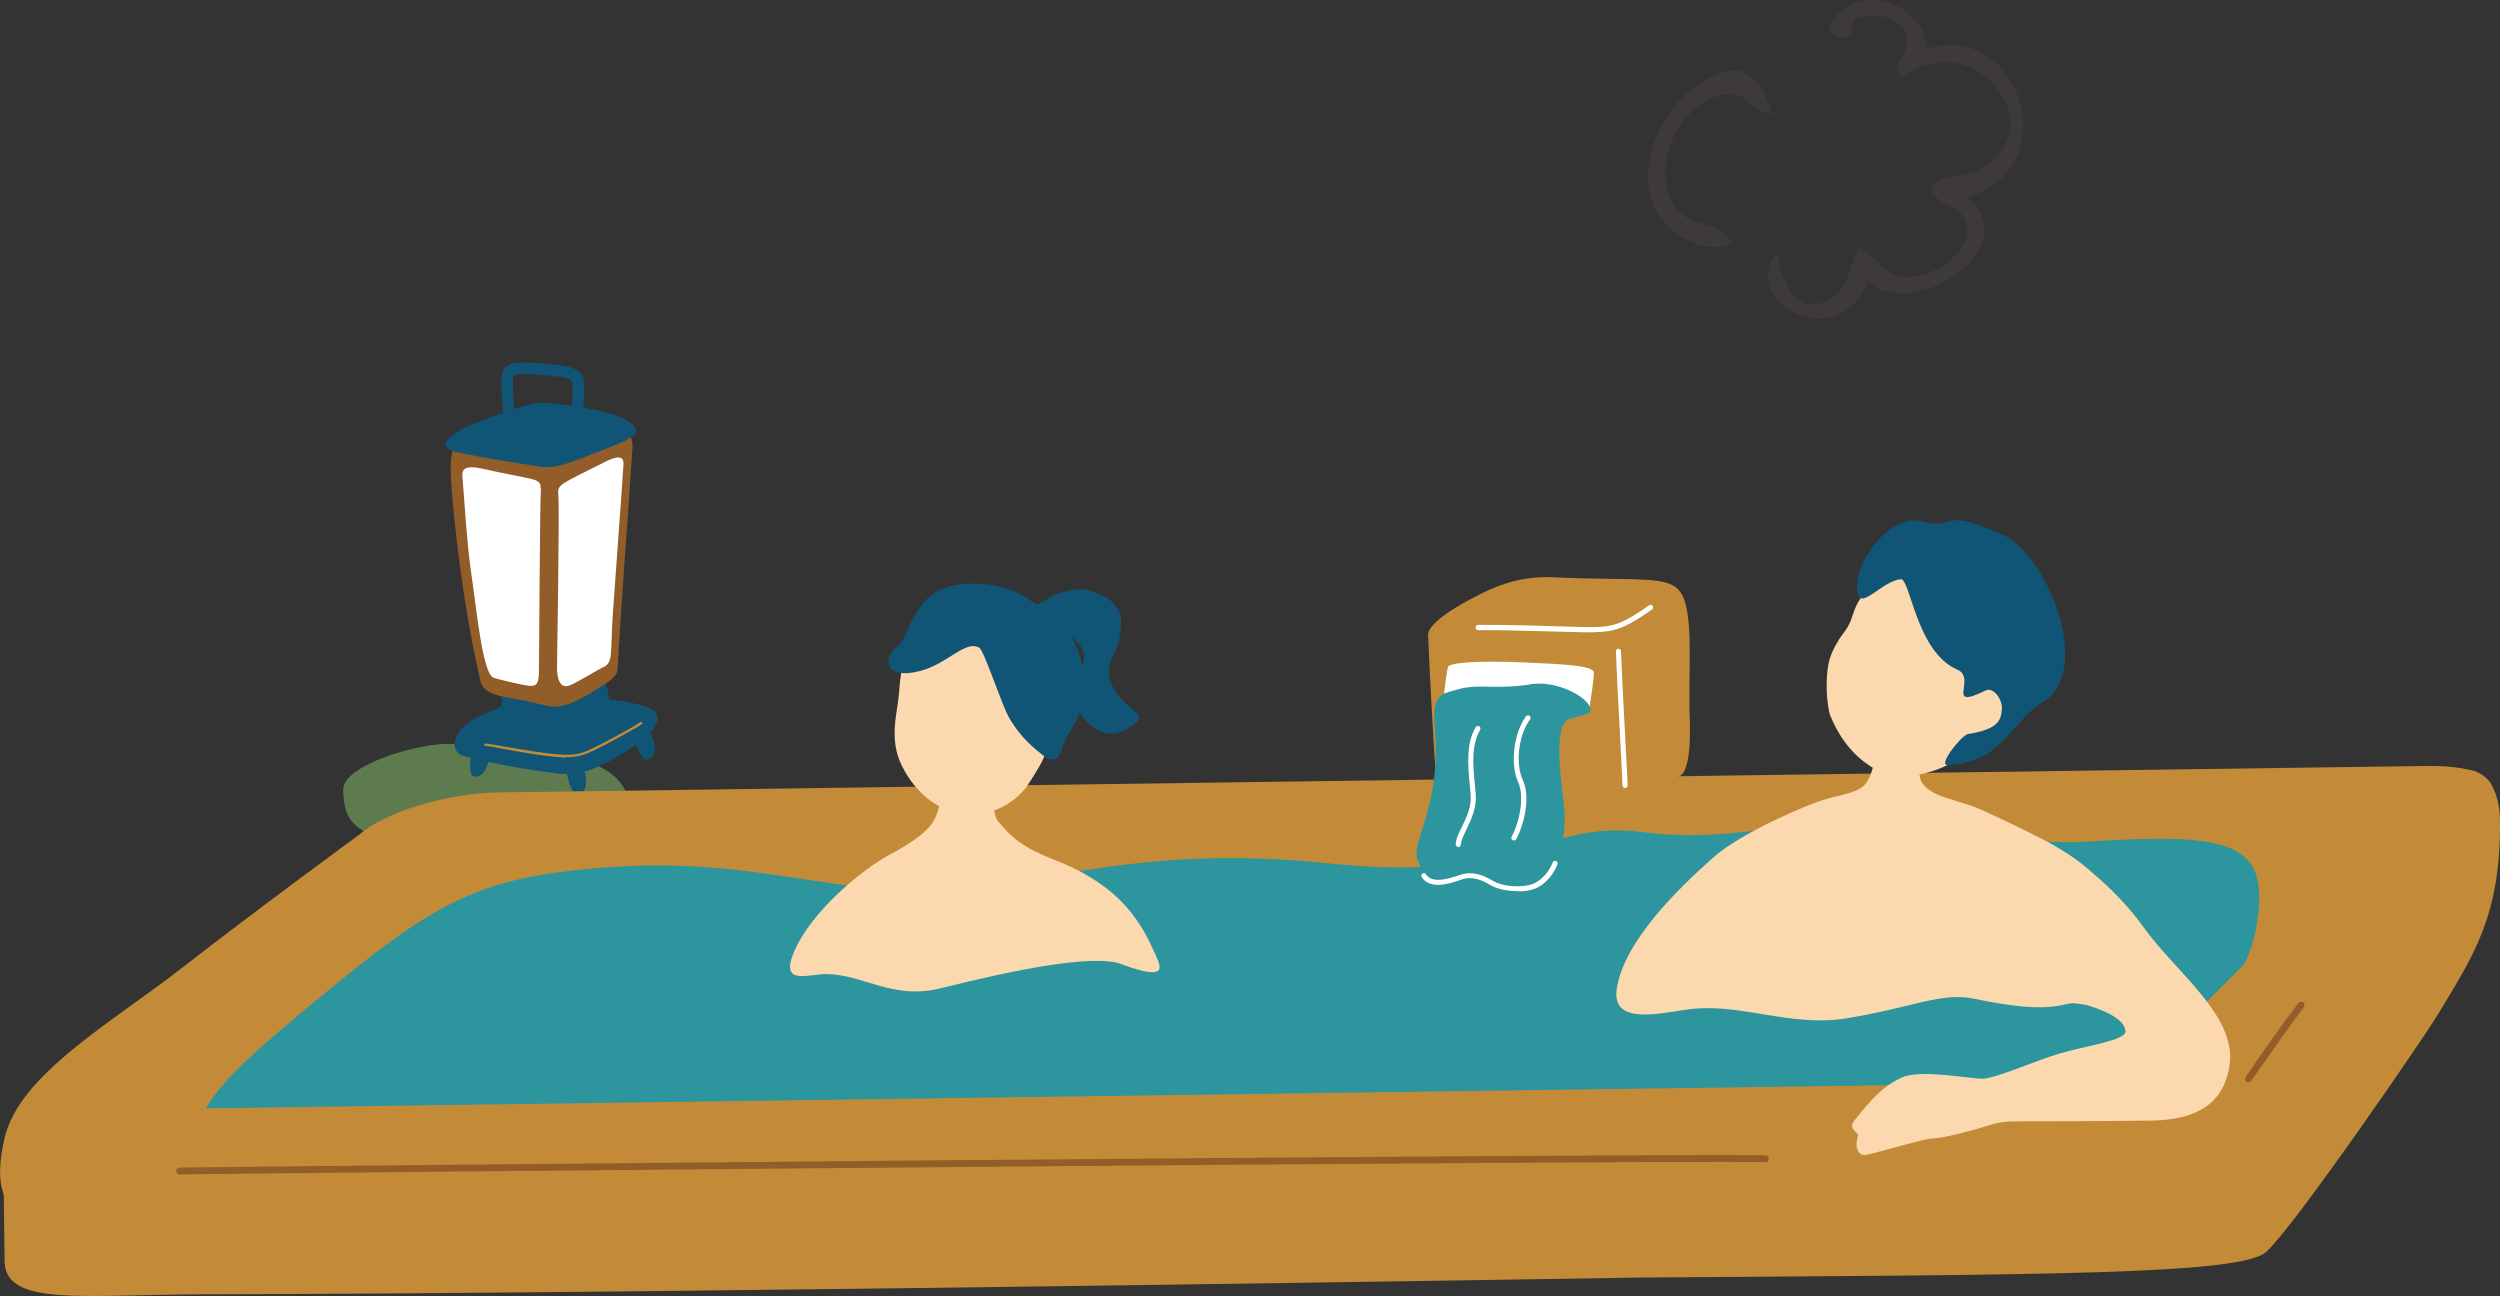 <?xml version="1.0" encoding="UTF-8"?>
<svg id="_レイヤー_2" data-name="レイヤー 2" xmlns="http://www.w3.org/2000/svg" viewBox="0 0 113.42 58.8">
  <rect x="0" y="0" width="113.42" height="58.8" fill="#333333" stroke="none"/>
  <defs>
    <style>
      .cls-1 {
        fill: #3e3a39;
        fill-rule: evenodd;
      }

      .cls-2 {
        fill: #c38b38;
      }

      .cls-3 {
        fill: #2d959d;
      }

      .cls-4 {
        fill: #fff;
      }

      .cls-5 {
        fill: #5e7a4f;
      }

      .cls-6 {
        fill: #105575;
      }

      .cls-7 {
        fill: #925d28;
      }

      .cls-8 {
        fill: #fbd8ae;
      }
    </style>
  </defs>
  <g id="_作業" data-name="作業">
    <g>
      <g>
        <path class="cls-5" d="M18.12,38.17c-2.31-.34-2.51-1.19-2.55-2.33-.04-1.14,3.53-2.18,4.97-2.09,4.08.26,6.91.47,7.78,2.02.72,1.28-3.32,2.15-5.61,2.17-2.3.02-2.84.48-4.58.22Z"/>
        <g>
          <path class="cls-6" d="M21.88,32.45c-1.37.55-1.6,1.66-.8,1.86,1.67.43,3.05.63,3.9.74.91.12,1.59.24,3.7-1.14,1.17-.77,1.31-1.31,1.03-1.62-.58-.63-4.64-.77-5.31-.77-.66,0-1.99.71-2.54.93Z"/>
          <path class="cls-2" d="M25.66,34.35c.54.01.81-.09,1.19-.26.53-.25,1.88-.97,2.27-1.24.03-.02.03-.05.01-.08-.02-.03-.05-.03-.08-.01-.38.27-1.72.98-2.25,1.23-.53.25-.84.33-2.09.17-.74-.1-1.41-.22-1.89-.3-.37-.07-.63-.11-.79-.13,0,0,0,0,0,0-.03,0-.06.02-.06.05,0,.03.02.06.05.06.15.01.42.06.77.13.49.09,1.16.21,1.9.31.4.05.71.08.96.09Z"/>
          <path class="cls-6" d="M27.61,31.66c.07.77.61,1.24-.4,1.37-1,.13-3.67.17-4.19.15-.53-.02-.33-.53-.27-1.03.06-.5-.21-1.45.92-1.45s2.53-.07,3.16-.13c.63-.06.76.75.79,1.1Z"/>
          <path class="cls-7" d="M23.52,18.86c-2.74,1.31-3.22.51-3.04,3.19.08,1.17.47,5.24,1.32,8.86.13.57.83.67,1.7.82.83.14,1.29.34,1.66.33.55,0,1.21-.35,1.68-.65.52-.32,1.16-.64,1.18-1.05.12-2.31.47-6.94.67-9.94.07-1.07-.52-.9-1.98-1.39-1.29-.43-2.59-.46-3.19-.17Z"/>
          <path class="cls-6" d="M26.43,19.4h-.53c0-.24.02-.59.04-.96.02-.37.05-.76.04-1.03,0-.25-.27-.3-1.33-.39l-.22-.02c-.86-.08-1.08-.01-1.13.03-.02.02-.03.13-.03.21-.02.29,0,.63.05,1.19.01.19.03.41.05.66l-.52.04c-.02-.25-.03-.47-.05-.66-.04-.58-.07-.93-.05-1.25.01-.2.02-.42.21-.58.23-.2.63-.24,1.52-.16l.22.02c1.08.09,1.8.16,1.81.9,0,.29-.02.68-.04,1.07-.02.36-.04.7-.04.93Z"/>
          <path class="cls-6" d="M21.38,34.26c-.11.61-.03.94.12.97.55.09.7-.76.68-.95-.03-.19-.73-.42-.8-.02Z"/>
          <path class="cls-6" d="M25.74,35.2c.13.6.33.88.48.85.54-.12.36-.97.26-1.14-.1-.16-.83-.11-.74.29Z"/>
          <path class="cls-6" d="M28.81,33.68c.21.58.44.84.59.78.52-.19.24-1.01.12-1.16-.12-.15-.84,0-.7.38Z"/>
          <path class="cls-6" d="M21.35,19.29c-1.28.56-1.44,1.04-.68,1.21,1.59.35,2.77.49,3.57.63.91.17,1.2.03,3.43-.84,1.44-.56,1.37-.78.85-1.17-.64-.49-3.37-.87-4-.85s-2.67.8-3.18,1.02Z"/>
          <path class="cls-4" d="M24.54,22.15c-.05.56-.08,8.15-.09,8.32,0,.64-.16.7-.61.62s-1.18-.26-1.42-.33c-.53-.13-.79-3.08-1.07-4.97-.18-1.25-.28-3.15-.37-4.15-.03-.34.07-.57.99-.36,2.18.5,2.59.39,2.55.85Z"/>
          <path class="cls-4" d="M25.33,22.44c.06.56-.06,7.75-.06,7.92.03.64.23.9.64.71.45-.21,1.17-.67,1.42-.78.5-.23.35-.48.47-2.39.08-1.24.41-5.59.47-6.59.02-.34.15-.85-.85-.34-2,1.01-2.14,1-2.09,1.47Z"/>
        </g>
        <path class="cls-2" d="M102.02,54.34c-2.08,1.85-13.82,1.18-16.18,1.26,0,0-73.86.11-79.56.06-4.19-.04-7.07.36-6.08-4,.66-2.91,4.82-5.23,8.03-7.73,3.51-2.73,8.09-6.08,8.09-6.08,1.13-1.01,3.98-1.87,6.34-1.9l87.42-1.2c2.36-.03,3.28.54,2.99,1.64-1.4,5.19-7.04,14.37-11.06,17.95Z"/>
        <path class="cls-3" d="M13.33,46.22c5.3-4.39,7.35-6.02,11.96-6.64,7.5-1.01,11.08.71,16.09.82,5.37.11,9.56-2.2,18.9-1.23,8.91.93,9.66-2,14.24-1.42,4.62.59,7.74-.91,11.81-.67s4.83,1.34,8.42,1.1c6.39-.42,8.03.08,7.71,3.22-.49,4.79-4.06,4.24-6.74,7.19-2.68,2.95-10.52,3.72-23.99,4.39-9.67.48-41.8,1.18-52.34.81-12.48-.44-12.55-2.18-6.06-7.56Z"/>
        <g>
          <path class="cls-8" d="M40.91,34.73c.66,1.34,1.74,2.07,2.73,2.18.92.11,2.01-.11,2.87-1.13.06-.07.64-.94.83-1.37,1.21-2.78,1.04-7.28-2.85-7.69-2.37-.25-3.55,2.15-3.7,4.68-.06.93-.49,2.08.12,3.33Z"/>
          <path class="cls-6" d="M46.73,27.24c-.7-.59-2.25-.95-3.53-.66-1.89.43-1.89,2.37-2.55,2.81-.51.34-.67,1.5,1.1,1.05,1.23-.32,2.05-1.41,2.67-1.06.23.13.99,2.5,1.34,3.14.53.96,1.26,1.51,1.55,1.74.31.25.69.35.86-.25.34-1.2,1.14-1.25.98-3.43-.15-2.08-1.94-3.1-2.42-3.34Z"/>
          <path class="cls-6" d="M46.7,27.64c.4-.2,1.09-.68,1.52-.78.43-.1.91-.21,1.36-.03.71.28,1.01.52,1.2.93.17.36.07,1.44-.3,2.01-.39.8-.04,1.34.2,1.72.34.53,1.27.93.94,1.22-.95.85-1.63.64-2.17.15-1.76-1.57.48-2.69-.56-3.71s-1.24-.91-2.2-1.51Z"/>
          <path class="cls-8" d="M50.87,43.74c2.34.87,1.74.01,1.45-.65-.72-1.62-1.83-3.05-4.48-4.08-1.4-.54-1.96-1.01-2.58-1.78-.27-.34-.36-2.52-.42-2.78-.17,0-1.95-.18-2.08-.19,0,.17.17,2-.41,2.99-.33.57-1.19,1.1-2.07,1.57-1.03.55-3.55,2.52-4.31,4.5-.54,1.41.77.85,1.55.87,1.69.04,3,1.18,5.14.65,3.51-.88,6.99-1.56,8.22-1.1Z"/>
        </g>
        <path class="cls-2" d="M74.34,57.96s-43.14.72-65.04.76c-5.44.01-8.98.56-9.09-1.43l-.06-4.81c-.02-1.14,1.9-2.1,4.27-2.13l87.42-1.2c2.36-.03,5.27-.88,6.45-1.87,0,0,10.51-10.61,12.15-11.84,1.38-1.04,2.97-.6,2.98,1.86.02,4.28-1.19,6.02-2.84,8.76-.59.98-6.47,9.56-7.76,10.73-1.15,1.05-9.96,1.04-28.49,1.17Z"/>
        <path class="cls-8" d="M92.44,37.97c-2-.9-2.41,1.04-2.36,2.68.03,1.14.17,3.79,1.58,4.24.74.24,4.66.71,4.77,1.89.04.43-1.85.67-3.04,1.03-1.03.31-2.84,1.11-3.44,1.13-.53.01-2.82-.44-3.66-.06-.84.38-1.35.93-2.17,1.97-.31.4.23.51.17.7-.17.53.02.92.4.84.69-.15,2.64-.74,2.96-.74.57,0,2.13-.45,2.6-.6.64-.21.99-.17,2.02-.18.48,0,3.01,0,5.31-.03,2.61-.03,3.42-1.23,3.58-2.6.26-2.2-2.44-4.12-3.9-6.16-1.36-1.91-3.44-3.49-4.82-4.11Z"/>
        <g>
          <path class="cls-8" d="M94.28,45.53c2.73.61,2.42-3.99.73-5.83-.89-.97-2.83-1.91-5.05-2.93-1.17-.54-2.27-.54-2.77-1.27-.22-.32-.22-2.34-.25-2.58-.14,0-1.65-.22-1.76-.23-.01.16.07,1.85-.46,2.75-.3.52-1.07.58-1.9.82-.85.24-3.84,1.53-5.08,2.63-1.66,1.47-4.06,3.83-4.39,5.96-.27,1.75,2.12,1.07,3.35.93,2.3-.27,4.55.83,7.07.42,3.04-.5,4.31-1.2,5.79-.89,3.9.82,3.97.06,4.73.23Z"/>
          <g>
            <path class="cls-8" d="M88.73,34.51c-1.48.86-2.92.85-3.8.3-.88-.54-1.5-1.37-1.91-2.38-.24-.95-.15-2.1-.01-2.54.13-.4.36-.82.64-1.19.67-.85.09-1.19,1.82-2.67.53-.45,1.43-1.57,3.88-.24,2.16,1.16,5,6.61-.62,8.72Z"/>
            <path class="cls-6" d="M86.22,26.28c-.81.08-1.79,1.38-1.94.65-.28-1.41,1.52-3.69,2.96-3.27,1.48.44.69-.72,3.58.58,2.11.95,4.16,6.17,1.86,7.61-1.52.95-1.81,2.74-4.32,2.86-.47.02.65-1.38.93-1.41,1.41-.22,1.48-.65,1.53-1.1s-.38-1.06-.75-.87c-1.85.92-.37-.57-1.27-.95-1.88-.8-2.14-4.22-2.58-4.1Z"/>
          </g>
        </g>
        <g>
          <path class="cls-2" d="M65.17,35.45c.04.58.71.59,3.03.65,2.16.06,4.42.42,5.36.19.56-.14,1.5-.67,2.62-1.07.32-.11.55-.91.48-2.68-.08-1.98.2-4.67-.38-5.61-.53-.86-1.78-.56-5.84-.74-1.51-.07-2.63.42-3.49.87-1.82.94-2.17,1.48-2.16,1.76.05,1.33.25,5.09.37,6.65Z"/>
          <path class="cls-4" d="M65.49,31.74c.03-.36.14-1.27.2-1.48.06-.21,1.44-.29,3.37-.21,1.93.08,3.25.15,3.25.47,0,.32-.14,1.18-.2,1.6-.06.41-.45.5-3.82.38-2.76-.09-2.85-.09-2.8-.77Z"/>
          <path class="cls-3" d="M69.44,31.05c-1.71.25-2.36-.05-3.32.23-.67.2-1.17.16-1.03,1.75.33,3.66-1.19,5.26-.74,6.07.22.4-.11,1.49,1.89.69,1.5-.6.98.38,2.92.22,1.74-.14,1.95-2.22,1.77-3.68-.18-1.45-.38-3.4.21-3.68.48-.23,1.42-.13.84-.8-.38-.43-1.49-.96-2.54-.81Z"/>
          <path class="cls-4" d="M66.16,38.42s0,0-.01,0c-.06,0-.11-.06-.11-.13.02-.25.15-.51.29-.79.2-.42.44-.9.39-1.46-.01-.14-.02-.28-.04-.42-.08-.88-.18-1.87.27-2.63.03-.06.1-.07.16-.04.06.03.07.11.04.16-.41.7-.32,1.65-.24,2.49.01.15.03.29.04.43.05.62-.2,1.13-.41,1.58-.13.27-.25.51-.27.72,0,.06-.06.11-.12.11Z"/>
          <path class="cls-4" d="M68.69,38.13s-.04,0-.06-.01c-.06-.03-.08-.1-.05-.16.38-.72.59-1.85.29-2.49-.33-.71-.25-2.13.36-2.97.04-.05.11-.06.16-.03.05.04.06.11.03.16-.57.78-.65,2.08-.34,2.74.35.74.11,1.94-.29,2.7-.02.04-.06.06-.1.06Z"/>
          <path class="cls-4" d="M68.87,40.43c-.42,0-.91-.07-1.28-.29-.38-.22-.8-.41-1.3-.23-.46.16-1.4.49-1.79-.12-.03-.05-.02-.13.04-.16.05-.03.13-.02.16.04.26.4.91.24,1.52.03.66-.23,1.22.09,1.49.25.56.33,1.43.3,1.81.16.45-.17.79-.62.92-.98.02-.06.09-.09.15-.07.06.02.09.09.07.15-.15.42-.54.93-1.06,1.12-.18.07-.44.11-.73.11Z"/>
          <path class="cls-4" d="M73.73,35.75c-.06,0-.12-.05-.12-.12,0-.2-.06-1.23-.12-2.41-.07-1.32-.15-2.81-.18-3.67,0-.06.05-.12.11-.12.06,0,.12.05.12.11.03.86.11,2.35.18,3.67.06,1.19.12,2.21.12,2.42,0,.06-.05.12-.12.12Z"/>
          <path class="cls-4" d="M72.31,28.69c-.21,0-.76-.01-1.46-.03-1.17-.03-2.77-.08-3.79-.07-.06,0-.12-.05-.12-.12s.05-.12.12-.12c1.02-.01,2.63.03,3.8.07.7.02,1.25.04,1.45.03.87-.01,1.32-.15,2.51-.99.05-.04.13-.02.16.03.04.05.02.13-.03.16-1.24.87-1.72,1.02-2.64,1.03Z"/>
        </g>
        <path class="cls-7" d="M80.1,52.72h0c-6.61-.08-66.95.49-71.95.56-.09,0-.16-.07-.16-.15s.07-.16.15-.16c5-.07,65.35-.64,71.96-.56.09,0,.16.07.15.16,0,.09-.07.15-.15.15Z"/>
        <path class="cls-7" d="M102.01,49.11s-.06,0-.09-.03c-.07-.05-.09-.15-.04-.22l.13-.19c.63-.91,1.58-2.28,2.26-3.16.05-.07.15-.08.22-.03.07.05.08.15.03.22-.67.87-1.62,2.24-2.25,3.14l-.13.19s-.08.07-.13.07Z"/>
      </g>
      <g>
        <path class="cls-1" d="M78.61,11.05c-.74-1.21-1.89-.56-2.63-1.72-1.2-1.89.33-4.9,2.44-5.06,1-.08.84.82,1.96.89-.29-1.1-.81-1.69-1.46-1.98-2.82.1-5.2,4.15-3.67,6.61.43.69,1.93,1.84,3.36,1.27Z"/>
        <path class="cls-1" d="M84.73,12.76c2.05,1.87,7.3-1.53,4.49-3.8,4.59-1.31,2.45-8.01-1.77-6.76-.27-2.18-3.26-3.11-4.48-1.05.06.46.76.72.78.47.49.19.04-.71.6-.83,1.08-.26,1.91.12,2.14.87.24.79-.86,1.29-.2,1.89,3.12-2.53,7.04,2.14,3.52,4.14-.74.42-1.71.2-2.26.84.46.97,1.33.67,1.63,1.51.4,1.14-1.21,2.56-2.69,2.52-1.07-.02-1.38-1.03-2.16-1.31-.49.93-.48,2.63-2.38,2.56-.8-.27-1.15-1.35-1.34-2.38-1.74,2.53,2.97,4.61,4.13,1.33Z"/>
      </g>
    </g>
  </g>
</svg>